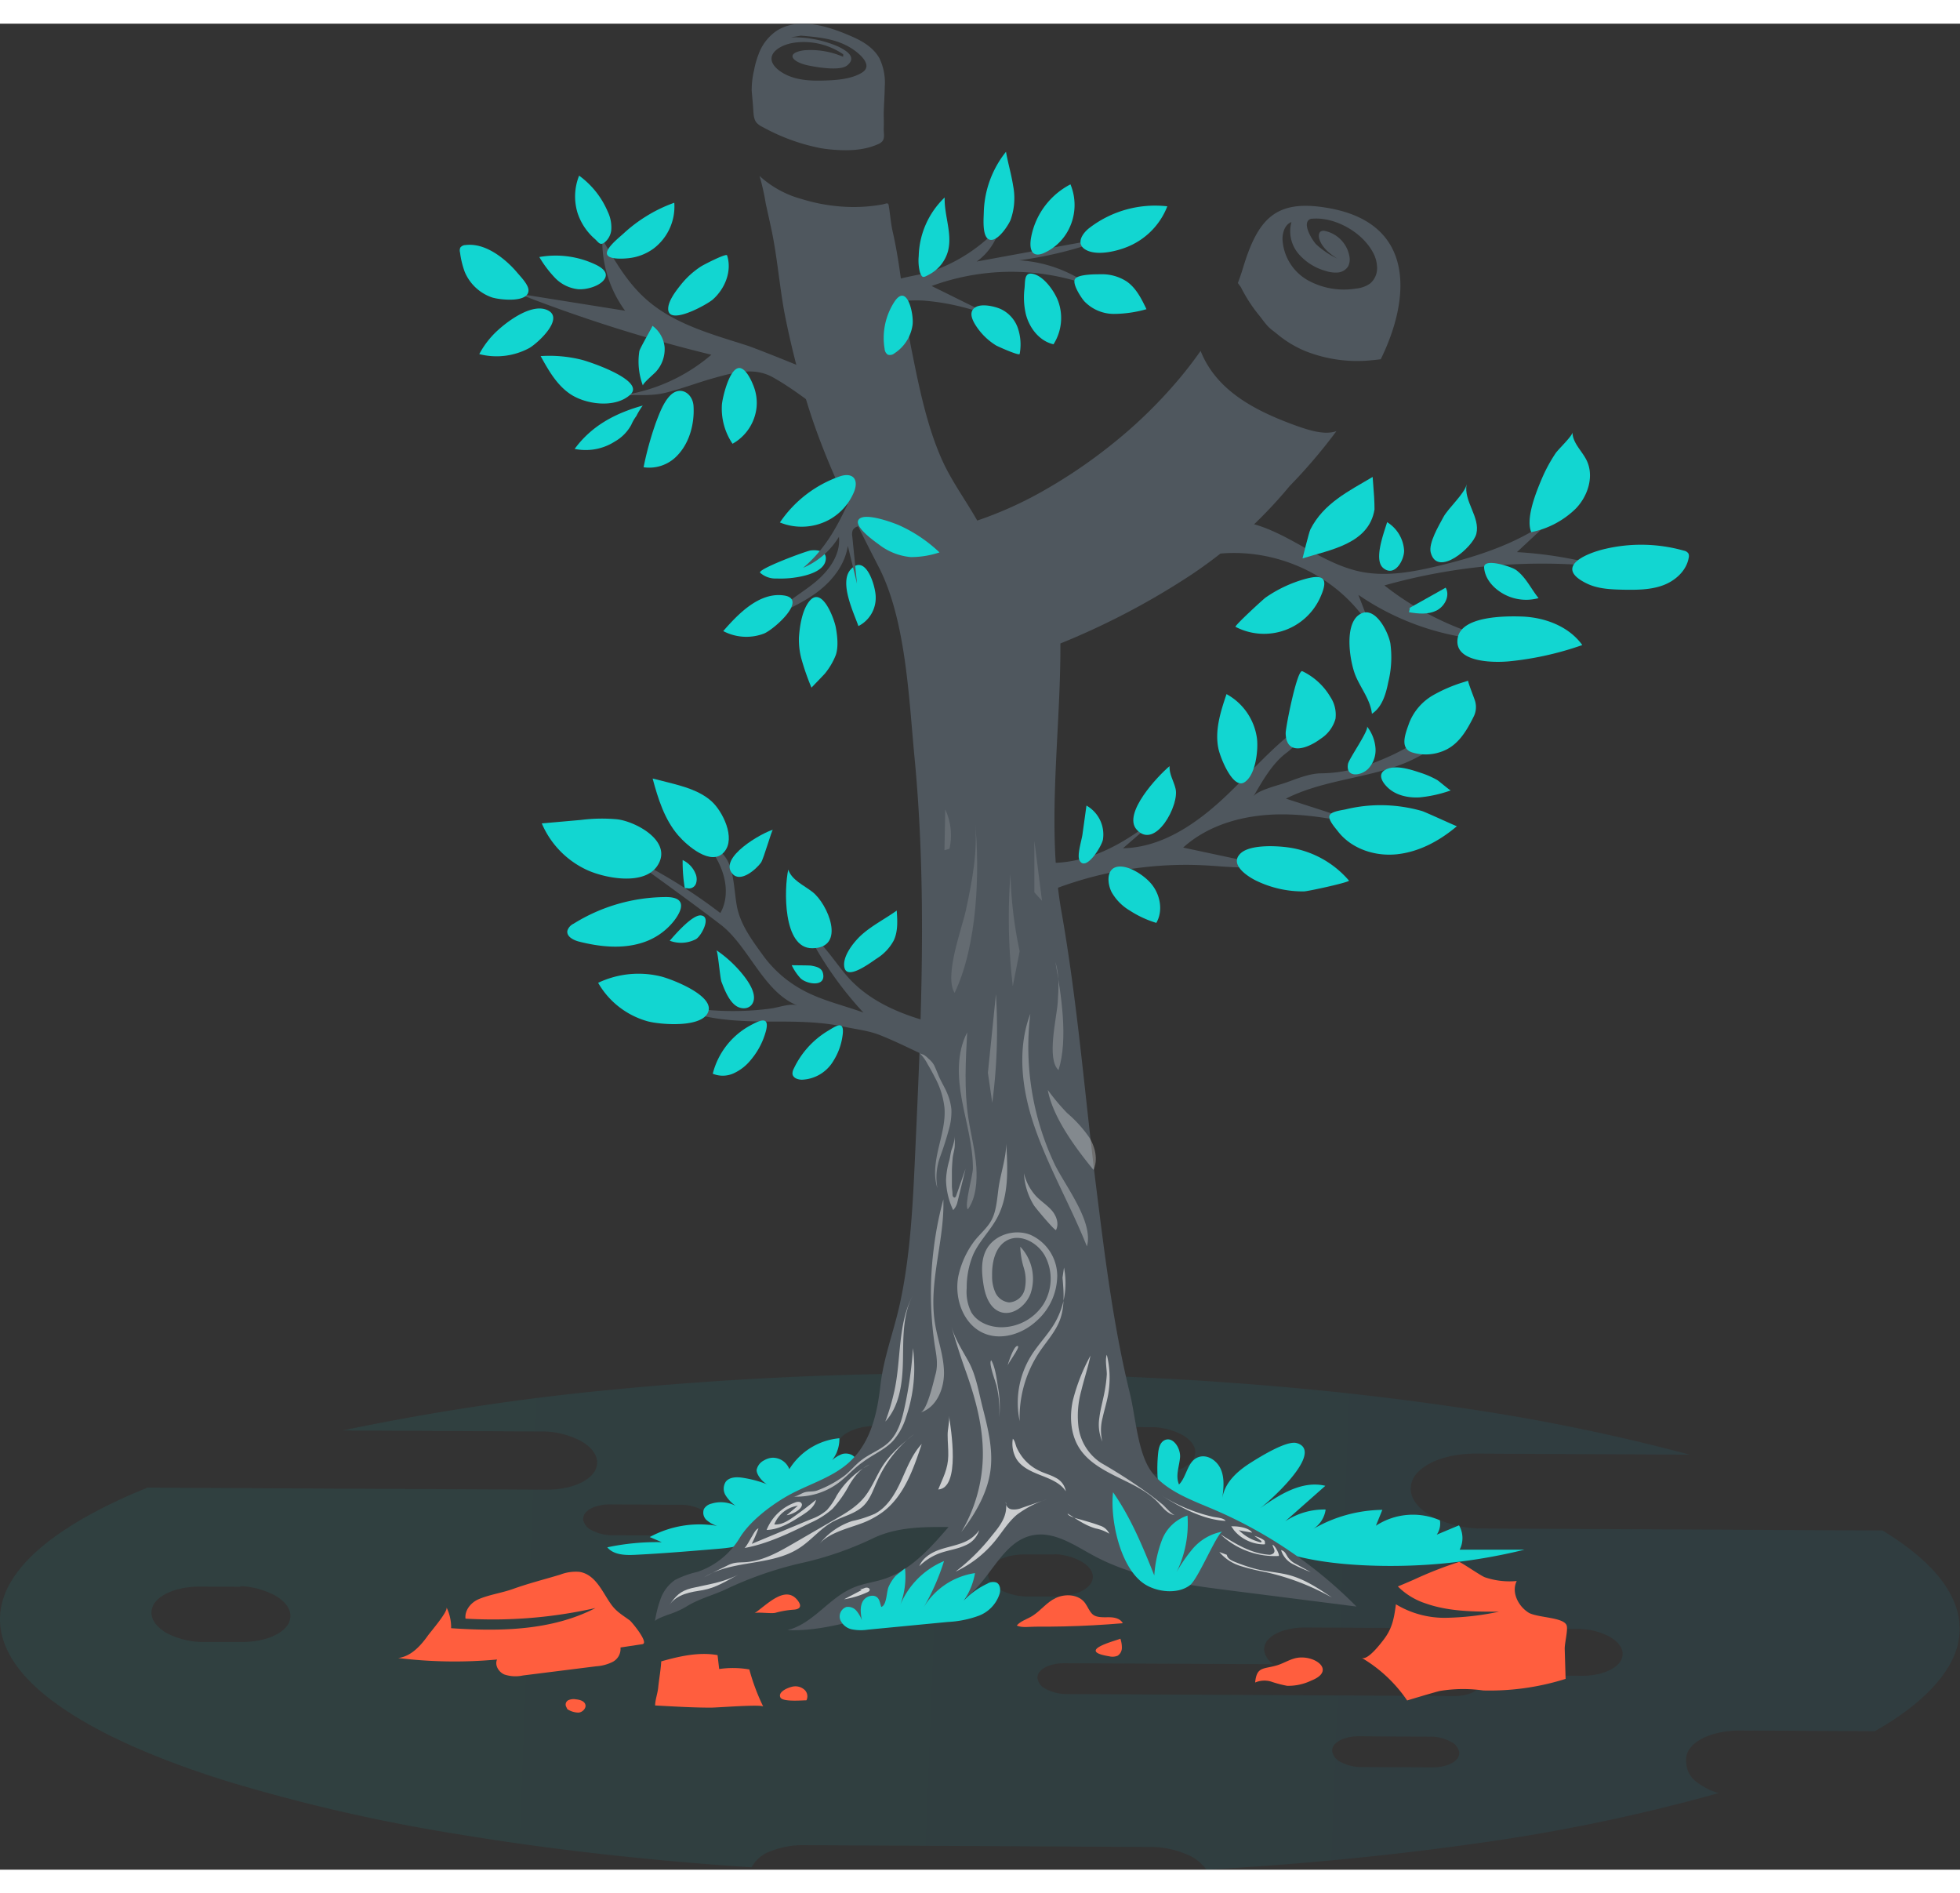 <svg xmlns="http://www.w3.org/2000/svg" xmlns:xlink="http://www.w3.org/1999/xlink" viewBox="0 0 461.54 434.6" width="450px"><rect x="0" y="0" width="461.54" height="434.6" fill="#333333" stroke="none"/><defs><style>.cls-1{isolation:isolate;opacity:0.08;fill:url(#Dégradé_sans_nom_3);}.cls-2{fill:#12d6d1;}.cls-3{fill:#4f575e;}.cls-4{fill:#ff5e3e;}.cls-10,.cls-11,.cls-12,.cls-13,.cls-14,.cls-5,.cls-6,.cls-7,.cls-8,.cls-9{fill:#fff;}.cls-5{opacity:0.71;}.cls-6{opacity:0.59;}.cls-7{opacity:0.7;}.cls-8{opacity:0.74;}.cls-9{opacity:0.4;}.cls-10{opacity:0.22;}.cls-11{opacity:0.3;}.cls-12{opacity:0.49;}.cls-13{opacity:0.64;}.cls-14{opacity:0.12;}</style><linearGradient id="Dégradé_sans_nom_3" x1="-789.28" y1="253.28" x2="-788.54" y2="253.28" gradientTransform="matrix(460.44, 24.13, 6.28, -119.87, 361893.91, 49775.93)" gradientUnits="userSpaceOnUse"><stop offset="0" stop-color="#12d6d1"/><stop offset="1" stop-color="#12a9d6"/></linearGradient></defs><g id="Calque_2" data-name="Calque 2"><g id="Calque_1-2" data-name="Calque 1"><path id="Soustraction_4" data-name="Soustraction 4" class="cls-1" d="M177,434.05c-24.27-1.6-47.34-4.2-68.56-7.71a413,413,0,0,1-55.27-12.66c-15.94-5-28.58-10.56-37.56-16.53C6.27,391,1.09,384.46.15,377.81-1.51,366,10.44,354.53,34.71,344.66l94,.48c4.62,0,8.73-1.32,10.71-3.52a4.2,4.2,0,0,0,1.18-3.28c-.19-1.73-1.55-3.39-3.84-4.67a19.8,19.8,0,0,0-8.42-2.23c-.37,0-.75,0-1.12,0l-46.56-.24a576.85,576.85,0,0,1,64.88-9.73c24.47-2.37,50.34-3.63,76.9-3.75,17-.07,34,.33,50.63,1.2,23.93,1.25,46.91,3.46,68.31,6.57a473.41,473.41,0,0,1,56.55,11.41l-50.39-.26c-6,0-11.24,1.71-13.8,4.54a5.4,5.4,0,0,0-1.52,4.23c.24,2.23,2,4.36,4.95,6A25.55,25.55,0,0,0,348,354.27c.49,0,1,0,1.44,0l93.87.48c10.95,6.68,17,13.75,18,21,.65,4.59-.77,9.17-4.22,13.62S448.54,398,441.47,402l-31.68-.16c-5,0-9.35,1.42-11.48,3.77a4.52,4.52,0,0,0-1.27,3.52l.11,1a5.87,5.87,0,0,0,2.3,3.77,15.26,15.26,0,0,0,5.25,2.67,427.73,427.73,0,0,1-54,11.41C330,431,307.6,433.29,284.09,434.6a10.54,10.54,0,0,0-4.76-3.65,22.27,22.27,0,0,0-7.64-1.7c-.4,0-.8,0-1.2,0l-81.09-.42a20.38,20.38,0,0,0-8.05,1.47,8,8,0,0,0-4.39,3.79ZM337.17,403.3a4,4,0,0,0-.6,0L320,403.19c-2.45,0-4.62.7-5.67,1.87a2.18,2.18,0,0,0-.62,1.73,3.52,3.52,0,0,0,2,2.47,10.49,10.49,0,0,0,4.45,1.18l.6,0,16.56.08c2.45,0,4.62-.7,5.67-1.86a2.19,2.19,0,0,0,.62-1.74,3.51,3.51,0,0,0-2-2.46,10.36,10.36,0,0,0-4.45-1.19Zm35.09-25.39c-.3,0-.6,0-.9,0l-64.11-.32c-3.72,0-7,1.06-8.61,2.82a3.4,3.4,0,0,0-.95,2.64,4.69,4.69,0,0,0,2.2,3.18L250.6,386c-2.45,0-4.62.7-5.66,1.86a2.21,2.21,0,0,0-.63,1.74,3.52,3.52,0,0,0,2,2.47,10.5,10.5,0,0,0,4.46,1.18l.59,0,91.15.47c2.44,0,4.62-.7,5.66-1.86a2.21,2.21,0,0,0,.63-1.74,2.44,2.44,0,0,0-.57-1.29l24.3.12c3.71,0,7-1.06,8.6-2.83a3.35,3.35,0,0,0,.95-2.63c-.15-1.39-1.25-2.72-3.09-3.75a15.66,15.66,0,0,0-6.76-1.8ZM56.61,368l-1.07,0-8.46-.05c-4.43,0-8.37,1.27-10.27,3.38a4,4,0,0,0-1.13,3.15c.18,1.65,1.49,3.24,3.68,4.47A18.84,18.84,0,0,0,47.44,381c.35,0,.71,0,1.07,0l8.46,0c4.43,0,8.37-1.27,10.26-3.38a4,4,0,0,0,1.14-3.14c-.18-1.66-1.49-3.25-3.69-4.48a18.91,18.91,0,0,0-8.07-2.15Zm191.84-7.62-.81,0-6.37,0c-3.34,0-6.31,1-7.74,2.54a3,3,0,0,0-.86,2.38c.14,1.25,1.12,2.44,2.78,3.37a14.19,14.19,0,0,0,6.09,1.61l.8,0,6.38,0c3.34,0,6.31-1,7.74-2.55a3,3,0,0,0,.86-2.37c-.14-1.25-1.13-2.44-2.78-3.37A14.24,14.24,0,0,0,248.45,360.33Zm-87.67-11.68a5.86,5.86,0,0,0-.59,0l-16.57-.09c-2.44,0-4.62.7-5.66,1.87a2.23,2.23,0,0,0-.63,1.73,3.54,3.54,0,0,0,2,2.47,10.46,10.46,0,0,0,4.45,1.18l.59,0,16.57.08c2.44,0,4.61-.7,5.66-1.86a2.23,2.23,0,0,0,.63-1.74,3.54,3.54,0,0,0-2-2.47,10.44,10.44,0,0,0-4.45-1.17ZM271.6,330.43l-.9,0-64.11-.33c-3.71,0-7,1.07-8.6,2.83a3.32,3.32,0,0,0-1,2.64c.15,1.39,1.25,2.72,3.09,3.75a15.65,15.65,0,0,0,6.76,1.79q.45,0,.9,0l64.11.33c3.72,0,7-1.07,8.6-2.83a3.36,3.36,0,0,0,1-2.64c-.16-1.39-1.25-2.72-3.09-3.75a16,16,0,0,0-6.76-1.8Z"/><path class="cls-2" d="M306.62,334.83c3.36,3.25-8,13.34-10,14.76,4.59-3.27,10-6.7,15.47-5.36l-9.43,8.34a16.53,16.53,0,0,1,9.5-2.76,6.43,6.43,0,0,1-2.95,4.59,33.13,33.13,0,0,1,16.3-4.51L324,353.62a15.94,15.94,0,0,1,15.07-1.27,4.6,4.6,0,0,1-.75,3.38l5.25-2.2a6,6,0,0,1,.15,5.74l15.25,0a131.62,131.62,0,0,1-38.19,3.65c-9.78-.5-19.77-2.19-28.18-7.22-6.15-3.68-12.23-9.31-19.32-8.24a35.93,35.93,0,0,1-.57-10.85c.12-1.17.4-2.51,1.44-3.08,2-1.08,3.93,1.82,3.72,4.07s-1.11,4.22-.24,6.32c1.74-1.71,1.95-5.14,4.17-6.27s4.75.53,5.68,2.68.64,4.62.33,6.95c.52-3.87,3.66-6.58,6.78-8.54,2-1.26,8.47-5.31,10.8-4.56A3,3,0,0,1,306.62,334.83Z"/><path class="cls-2" d="M179.93,338.23a3.26,3.26,0,0,0-1.75,2.21c-.13,1.11,1.48,3.05,2.58,3.48a27.17,27.17,0,0,0-5.83-1.58c-1.41-.22-3.09-.22-4,.89a3,3,0,0,0-.06,3.25,8.7,8.7,0,0,0,2.37,2.47,7.54,7.54,0,0,0-5.72-.52,2.79,2.79,0,0,0-1.74,1.23,2.36,2.36,0,0,0,.6,2.63,7,7,0,0,0,2.51,1.38A24.5,24.5,0,0,0,153,356.29l2.84,1.21A55.75,55.75,0,0,0,143,358.71c1.53,1.82,4.25,1.88,6.62,1.76,6.49-.32,13-.87,19.45-1.41,2-.17,5.17-.44,6.75-1.65a14.05,14.05,0,0,0,2.39-2.65c4.61-6.92,13-9.55,20.24-12.67a7.7,7.7,0,0,0,2.36-1.36,2.63,2.63,0,0,0,.86-2.46c-.34-1.34-2.05-1.91-3.37-1.52A7.76,7.76,0,0,0,195,339.2a8.05,8.05,0,0,0,2.66-6.17,15.5,15.5,0,0,0-11.79,7.28,4.16,4.16,0,0,0-4.06-2.69A4.33,4.33,0,0,0,179.93,338.23Z"/><path class="cls-3" d="M181.59,48.13q-.63-2.88-1.27-5.77a54.76,54.76,0,0,0-1.46-6.51,23.82,23.82,0,0,0,9.87,5.42,42.12,42.12,0,0,0,12.21,1.9,38.72,38.72,0,0,0,6.8-.6c.34-.07.64-.17,1-.25a.43.43,0,0,1,.42.12.67.67,0,0,1,.1.28c.36,2.09.48,4.17.95,6.24,2.07,9,2.57,18.42,4.4,27.59,1.75,8.73,3.66,18.38,7.39,26.52,2.16,4.72,5.52,9.32,8.12,13.91a89.8,89.8,0,0,0,16.19-7.36A121.69,121.69,0,0,0,262.6,98.41a110.93,110.93,0,0,0,14.79-14.47c1.9-2.23,3.67-4.54,5.33-6.9,3.69,9.33,12.74,14,21.79,17.35,4.68,1.73,7.7,2.39,10.19,1.54a125.51,125.51,0,0,1-11,12.91,107.49,107.49,0,0,1-25,22.08,176.27,176.27,0,0,1-29,15c.11,20.74-3.36,42.74.25,63.12,3.83,21.67,5.55,43.92,8.29,65.75,2,16,4,32.12,7.86,47.83,1.3,5.33,1.78,13.51,4.85,18,3.3,4.79,9.92,7.06,15,9.24a106,106,0,0,1,33.47,22.79l-29.35-3.73c-11.2-1.42-22.69-2.93-32.62-8.29-4.51-2.44-9.23-5.76-14.26-4.76-7.19,1.42-9.86,10.38-15.77,14.7-5.55,4.06-11.57,2.83-17.79,3.75-8.35,1.24-15.51,4.23-24.24,3.88,6.06-1.44,9.83-7.65,15.57-10,2.33-1,4.89-1.27,7.28-2.06,6.23-2.06,10.83-7.24,15.12-12.21-6.06-.05-12.14,0-17.64,2.59a77.85,77.85,0,0,1-17,5.89,86,86,0,0,0-17.94,6.25c-2.89,1.33-6.2,2.19-8.9,3.85a19.49,19.49,0,0,1-3.5,1.69c-.59.23-4.05,1.33-4.16,1.95a27.8,27.8,0,0,1,1.38-5.42,9.13,9.13,0,0,1,3.38-4.35,21.72,21.72,0,0,1,5.19-1.87,18.58,18.58,0,0,0,10.05-8.08c2.28-3.72,6.79-7.2,10.52-9.43,5-3,10.93-4.42,15.23-8.32,5.06-4.61,6.6-11.46,7.34-18,.77-6.85,3.26-13,4.7-19.79,2.41-11.38,2.95-23.05,3.48-34.67,1.44-31.16,2.85-62.48-.15-93.59-1.32-13.77-2-32.15-8.36-44.6-6.55-12.75-12.76-25.1-17-39a208,208,0,0,1-5.29-21.14C183.48,61.19,183,54.68,181.59,48.13Z"/><path class="cls-3" d="M291.5,61.05c0,.07.67.9.75,1.08a35.87,35.87,0,0,0,4.47,6.81c.6.78,1.2,1.62,1.88,2.34s1.33,1.11,2,1.67a25.83,25.83,0,0,0,6.77,4.13A33.1,33.1,0,0,0,323,79.24c.68-.06,1.35-.13,2-.22l.13,0c7.12-14.49,8-31.65-11.57-35.47-12.9-2.5-17.25,2-20.87,14C292.32,58.76,291.92,59.91,291.5,61.05ZM302,50.71c0-1.6.6-3.45,2.11-4a8.18,8.18,0,0,0,1.59,7.38,13,13,0,0,0,6.54,4.14,7.13,7.13,0,0,0,2.85.35,3.16,3.16,0,0,0,2.38-1.47,3.67,3.67,0,0,0,.28-2.38,7.44,7.44,0,0,0-5.66-5.91,1.48,1.48,0,0,0-1,.05c-.59.31-.61,1.16-.42,1.8.61,2,2.41,3.5,4.23,4.62a19.46,19.46,0,0,1-5-3.37c-.94-1-3.62-5.3-1.14-6l.24,0c5.33-.46,11.66,3.13,14.21,7.77a7.77,7.77,0,0,1,1.07,3.89,4.74,4.74,0,0,1-1.64,3.59,6.76,6.76,0,0,1-3.31,1.19,17.53,17.53,0,0,1-11.45-2A11.78,11.78,0,0,1,302,50.71Z"/><path class="cls-3" d="M178.17,23.33a4.4,4.4,0,0,0,1.42,1,46.65,46.65,0,0,0,13.78,5c.78.13,1.57.23,2.36.3,3.7.33,7.62.29,11.05-1.27a2.55,2.55,0,0,0,1-.68c.64-.81.28-2.06.32-3,.06-1.24,0-2.5,0-3.74.06-2,.21-4,.24-6.05a13.24,13.24,0,0,0-1.25-6.74c-1.37-2.46-3.89-4-6.39-5.08C195.53.78,188.35-1.7,183,1.6a11.3,11.3,0,0,0-4.35,5.54,21.13,21.13,0,0,0-1.1,3.9,19.84,19.84,0,0,0-.54,4.77c.12,1.39.26,2.77.35,4.16C177.46,21.1,177.4,22.4,178.17,23.33Zm9-18.87A16.42,16.42,0,0,1,198.54,7.2c.05-.09,0,.67,0,.6a19.23,19.23,0,0,0-9.24-1.53c-4.42.65-2.81,2.7.77,3.51,1.88.42,7.66,1.45,9.38.08,2.45-1.93-.13-3.54-2.07-4.47a26.22,26.22,0,0,0-11.18-2.17l2.43-.4c4.32.38,8.46.74,12.11,3.14,1.5,1,5,3.8,2.29,5.53s-6.9,1.88-10.17,1.92S186.08,13,183.44,11C179.26,7.74,183.33,4.93,187.21,4.46Z"/><path class="cls-3" d="M320.31,129c6.1,1.26,12.42.09,18.48-1.37,10.78-2.59,21.71-6.31,29.82-13.86l-11.4,10.64a95.34,95.34,0,0,1,20.73,3.51A137,137,0,0,0,326,132.25a69.66,69.66,0,0,0,26.92,13,61.67,61.67,0,0,1-33.05-10.77l3.21,8.3c-7.4-12.65-22.54-19.69-37-17.89-3.37.42-8.68,2-10.08-2.54-.63-2.07.06-3.08,1.77-4.24,4.16-2.82,12-1.63,16.54-.53C303.65,119.87,310.9,127,320.31,129Z"/><path class="cls-3" d="M152,64.75c-4.31-3.85-7.28-9-10.17-14a27.87,27.87,0,0,0,5.36,16.83l-25.09-4a353.54,353.54,0,0,0,45.41,14.36,41.36,41.36,0,0,1-21.85,9.67c3.67-.45,7.16.22,10.94-.69s7.67-2.42,11.54-3.5c4.71-1.32,9.48-2.59,13.79-.2,5.56,3.09,10.73,7.48,16,11.12A17.23,17.23,0,0,1,201.45,87c.8-1-23-10.41-25.53-11.23C167.61,73.11,158.62,70.71,152,64.75Z"/><path class="cls-3" d="M235.55,47.6A14.32,14.32,0,0,1,230,56l31.28-5.74A92.72,92.72,0,0,1,240,55.71a31.65,31.65,0,0,1,16.59,5.92,54.45,54.45,0,0,0-37.21.13l18.56,9.17a55.47,55.47,0,0,0-20.17-5.71c-3.41-.27-6.81.33-10.17.15-2.2-.11-3.15.83-2.14-1.37,1.86-4.06,10.29-4.44,13.74-5.63A38.83,38.83,0,0,0,235.55,47.6Z"/><path class="cls-3" d="M241.15,196.63c6.49,2,13.64.63,19.77-2.28s11.44-7.29,16.67-11.62l-13.15,11.4c9.34-.18,17.61-6,24.38-12.43s12.84-13.82,20.89-18.54c-1.15.67-2.42,3.9-3.3,5.05a19.63,19.63,0,0,1-3.74,3.66c-3.23,2.52-5.47,6.58-7.54,10.1.86-1.46,5.92-2.68,7.58-3.26,2.63-.92,5.57-2.19,8.38-2.22,5.82-.07,10.93-1.65,16.28-4.09a49,49,0,0,0,18.47-14.65c-1,8.71-9.49,14.65-17.83,17.36s-17.37,3.38-25.2,7.34l22.24,7.19c-7.89-1.8-15.88-3.61-24-3.48s-16.43,2.38-22.44,7.81l19.3,4.12c-4.49,1-9.15.35-13.73.09a86.75,86.75,0,0,0-40.73,7.58"/><path class="cls-3" d="M196.38,224.29a84.49,84.49,0,0,0,6.93,8.52c-5.51-2-11-3.08-16.05-6.33a27.71,27.71,0,0,1-7.45-6.95c-2.55-3.53-5.41-7.26-6.27-11.67-.61-3.16-.66-7.72-2.11-10.6-1.33-2.66-4.8-5-7-6.93,2.13,2.78,4.3,5.61,5.53,8.89s1.42,7.13-.34,10.16a123.94,123.94,0,0,0-22.05-13.52c7.4,5.36,14.85,10.7,22.09,16.22,6.68,5.1,10.14,16,18.19,19.09-1.66-.64-4.56.46-6.31.69a67.27,67.27,0,0,1-23.51-1c6.78,3.6,14.75,4,22.43,4.07,6.16,0,12.41-.08,18.46,1.25,2.75.59,5.55.87,8.16,1.89,3.12,1.22,6.12,2.7,9.15,4.12,2.58,1.21,6.31,3.23,9.24,3.09,1.83-.09,3.8-1.47,5.13-2.63a35.36,35.36,0,0,0,3.33-4.39c-12.28-2.39-26.85-4.56-35.12-14.8-2.88-3.56-5.45-7.47-9.08-10.27A83.3,83.3,0,0,0,196.38,224.29Z"/><path class="cls-2" d="M154.48,93.84a76.82,76.82,0,0,0-2.93,10.59,9.08,9.08,0,0,0,8.07-2.9c2.81-3,3.95-7.5,3.69-11.52-.19-3-3.16-4.92-5.57-2.4C156.21,89.22,155.26,91.8,154.48,93.84Z"/><path class="cls-2" d="M127.31,78.26C129.1,81.51,131,84.86,134,87c3.62,2.64,10.9,3.69,14.49.27,3.41-3.26-9.4-7.61-11.58-8.16A31.47,31.47,0,0,0,127.31,78.26Z"/><path class="cls-2" d="M170,89.6a14.76,14.76,0,0,0,2.5,9.3,11.16,11.16,0,0,0,5.66-8.63,10.84,10.84,0,0,0-.67-4.85c-.48-1.27-1.54-3.63-2.86-4.23C172,80,170.17,87.87,170,89.6Z"/><path class="cls-2" d="M158.78,42.16A12.39,12.39,0,0,1,153.83,53a12.18,12.18,0,0,1-5.71,2.2c-1.12.13-5.25.47-5.21-1.19.05-1.47,3-3.75,4-4.68a34.54,34.54,0,0,1,5.17-3.93A33.86,33.86,0,0,1,158.78,42.16Z"/><path class="cls-2" d="M136,44.55a13.21,13.21,0,0,1,.37-8.77,20.24,20.24,0,0,1,6.73,8.45,8.61,8.61,0,0,1,.84,4.39,4.37,4.37,0,0,1-1.53,2.85c-1.13.87-1.46,0-2.33-.78A13.8,13.8,0,0,1,136,44.55Z"/><path class="cls-2" d="M127,54.94a26.46,26.46,0,0,0,3.72,4.93,8.84,8.84,0,0,0,5.45,2.65c1.84.12,4.61-.6,5.88-2,1.61-1.79-.31-3.1-1.86-3.83A21.94,21.94,0,0,0,127,54.94Z"/><path class="cls-2" d="M118,55c-2.41-1.84-5.38-3.26-8.39-2.88a1.58,1.58,0,0,0-1.21.59,1.7,1.7,0,0,0-.07,1.16,20.84,20.84,0,0,0,1.1,4.55,10.77,10.77,0,0,0,6.34,6c1.66.58,8.72,1.42,8.68-1.66,0-1.32-1.85-3.19-2.65-4.14A23.86,23.86,0,0,0,118,55Z"/><path class="cls-2" d="M112.86,77.79a16.23,16.23,0,0,0,11.77-1.42c2.05-1.18,8.59-7.2,4.11-9-3.52-1.45-8.86,2.43-11.31,4.63A20.67,20.67,0,0,0,112.86,77.79Z"/><path class="cls-2" d="M150.55,77.12a16,16,0,0,0,.85,8.1c-.16-.47,2.77-2.9,3.1-3.32a7.91,7.91,0,0,0,2-5.77,7.12,7.12,0,0,0-2.86-5C153.72,71.25,150.7,76.34,150.55,77.12Z"/><path class="cls-2" d="M171.21,54.54c1.2,3.66-.46,7.84-3.36,10.4-1.37,1.21-10.95,6.55-10.49,1.89.18-1.83,1.87-4,3-5.41A19.9,19.9,0,0,1,165,57.2C165.42,56.89,171,54,171.21,54.54Z"/><path class="cls-2" d="M135.32,100.11a12.71,12.71,0,0,0,9.48-1.75,10,10,0,0,0,3.86-3.93,10.11,10.11,0,0,1,1.19-2.06,16.63,16.63,0,0,1,1.5-2.46C144.92,91.7,139.33,94.64,135.32,100.11Z"/><path class="cls-2" d="M236.89,30.16c.47,2.69,1.27,5.32,1.68,8a15.14,15.14,0,0,1-.61,8.07c-.53,1.26-3,5.1-4.87,4.64s-1.46-4.94-1.43-6.34A23.8,23.8,0,0,1,236.89,30.16Z"/><path class="cls-2" d="M274.88,43A16.89,16.89,0,0,1,266,52.32c-2.58,1.15-7.22,2.36-10,1.08-2.91-1.35-1.22-4,.61-5.37A25.4,25.4,0,0,1,274.88,43Z"/><path class="cls-2" d="M241.54,68.29c.81,3.32,3.21,6.44,6.54,7.19a11.56,11.56,0,0,0,1.11-10.12c-.85-2.31-3.43-6.06-6.12-6.49-1.91-.3-1.64,1.75-1.82,3.47A17.51,17.51,0,0,0,241.54,68.29Z"/><path class="cls-2" d="M240.11,77.76a12,12,0,0,0-.45-6.16,7.74,7.74,0,0,0-4.13-4.47c-1.52-.63-4.77-1.4-6.17-.12s-.05,3.43.9,4.76a15,15,0,0,0,4.32,4C235,76,240,78.26,240.11,77.76Z"/><path class="cls-2" d="M208.31,76.57a1.75,1.75,0,0,0,.76,1.36,1.66,1.66,0,0,0,1.55-.32A9.56,9.56,0,0,0,214.88,71c.38-2.55-1.26-10.07-4.26-5.53A15.63,15.63,0,0,0,208.31,76.57Z"/><path class="cls-2" d="M222.45,40.92c-.13,4.26,1.87,8.56.77,12.68A8.92,8.92,0,0,1,218.91,59c-1.5.81-1.75,1-2.29-.5a11.15,11.15,0,0,1-.28-3.78A19.75,19.75,0,0,1,222.45,40.92Z"/><path class="cls-2" d="M252.07,37.83A12.66,12.66,0,0,1,251.35,49a12,12,0,0,1-5.73,5.08c-3.06,1.17-3.25-1.64-2.77-4A17.71,17.71,0,0,1,252.07,37.83Z"/><path class="cls-2" d="M259.06,59a10.68,10.68,0,0,1,6.29,1.72c2.2,1.54,3.46,4.07,4.62,6.5a28.55,28.55,0,0,1-7.66,1.11,9.64,9.64,0,0,1-7-3c-.73-.85-2.79-3.94-2.21-5.14S257.85,59,259.06,59Z"/><path class="cls-2" d="M179,129.27a5.4,5.4,0,0,0,3.87,1.35,23.41,23.41,0,0,0,6.35-.61c1.78-.43,4.58-1.37,5.14-3.4.65-2.36-1.65-2.8-3.43-2.6C189.84,124.14,178.28,128.44,179,129.27Z"/><path class="cls-2" d="M202.14,141.82a7.43,7.43,0,0,0,4.07-6.82c0-2.58-2.36-10.36-5.88-6.52C197.55,131.5,201,138.58,202.14,141.82Z"/><path class="cls-3" d="M189.12,128.11a18.16,18.16,0,0,0,8.43-7.3c.46,4.21-2.42,8.08-5.7,10.76s-7.14,4.72-9.91,7.92c3.86-1.72,7.76-3.47,11.07-6.1s6-6.26,6.64-10.44l2.16,8.91-1.11-11.13a2.74,2.74,0,0,1,.13-1.53,1.93,1.93,0,0,1,2.09-.84,5.59,5.59,0,0,1,2.12,1.13,4.89,4.89,0,0,1-3.8-4.19c-.6-4.15,2.64-6.32,4.84-9.16a16.34,16.34,0,0,0-6.59,7.2C196.84,119,194,124,189.12,128.11Z"/><path class="cls-2" d="M211.72,118.09a34,34,0,0,1,9.51,6.39,21.4,21.4,0,0,1-6.75,1.1,14.29,14.29,0,0,1-7.43-2.9c-1-.75-6.23-4.35-4.79-6S210.13,117.41,211.72,118.09Z"/><path class="cls-2" d="M170.31,143a11.66,11.66,0,0,0,9.53.61c2.3-.87,10.58-8.17,4.74-9S173.73,139.08,170.31,143Z"/><path class="cls-2" d="M188.8,149.83a57.11,57.11,0,0,0,2.29,6.5c0-.05,2.95-3.05,3.22-3.4a16.44,16.44,0,0,0,2.5-4.28c.66-1.93.37-4.55,0-6.53s-3.17-9.71-6.14-6.25c-1.79,2.09-2.36,6-2.54,8.64A17.3,17.3,0,0,0,188.8,149.83Z"/><path class="cls-2" d="M183.65,117.43a13.59,13.59,0,0,0,12-.87,13.28,13.28,0,0,0,5.46-6.34c1.18-3-.33-4.66-3.36-3.64A28.27,28.27,0,0,0,183.65,117.43Z"/><path class="cls-2" d="M323.37,108.58c.16,1.93.3,3.84.3,5.77-1.3,8.15-10.53,9.53-16.95,11.54,0,0,1.52-6.16,1.84-6.81,3.13-6.18,9-9,14.67-12.37C323.28,107.33,323.33,108,323.37,108.58Z"/><path class="cls-2" d="M370.29,96.2c0,2.48,2.21,4.34,3.31,6.57,1.84,3.72.35,8.43-2.55,11.41a20.87,20.87,0,0,1-10.47,5.53c-1.37-3.24,1.14-9.39,2.46-12.52a36.63,36.63,0,0,1,3.28-6.07C366.92,100.22,370.29,97.06,370.29,96.2Z"/><path class="cls-2" d="M396.5,124.06a1.67,1.67,0,0,1,1.08.66,1.52,1.52,0,0,1,.08,1c-.52,3.09-3.2,5.48-6.15,6.54s-6.17,1.05-9.3,1c-2.9-.07-5.9-.18-8.51-1.44-7.91-3.81-.42-7.1,4.38-8.19A37.08,37.08,0,0,1,396.5,124.06Z"/><path class="cls-2" d="M358.21,139.57c5.48.16,11.19,2.27,14.39,6.72a73.64,73.64,0,0,1-17.21,3.83c-3.57.35-13.28.35-12.11-5.6C344.27,139.46,354.43,139.45,358.21,139.57Z"/><path class="cls-2" d="M319.29,153.71c1.28,2.93,3.43,5.58,3.77,8.76,2.42-1.58,3.3-4.67,3.86-7.51a24.2,24.2,0,0,0,.48-9.08c-.54-2.88-3.85-9.39-7.51-6.62C316.46,141.86,317.9,150.52,319.29,153.71Z"/><path class="cls-2" d="M345.36,108.42c-.76,4,3.25,7.76,2.29,11.68-.76,3.11-9.12,10.36-10.73,4.46-.62-2.24,1.94-6.45,2.95-8.36C341,114.06,345,110.56,345.36,108.42Z"/><path class="cls-2" d="M290.94,142A14.51,14.51,0,0,0,311,134.83c1.9-4.34.58-5.28-3.72-4.08a30.73,30.73,0,0,0-9.23,4.34C297.4,135.55,290.6,141.82,290.94,142Z"/><path class="cls-2" d="M326.64,117.36a8.44,8.44,0,0,1,4,6.71c0,2.29-2.24,6.28-4.9,4.1C323.38,126.24,325.94,119.75,326.64,117.36Z"/><path class="cls-2" d="M355.91,128.07c-2.17-.85-6.58-2-6.43,0,.21,2.76,2.35,5,4.72,6.27a11,11,0,0,0,8.1.9c-1.81-2.23-2.93-4.85-5.28-6.61A6.15,6.15,0,0,0,355.91,128.07Z"/><path class="cls-2" d="M331.66,137.7l8.77-4.92c1.09,1.9-.24,4.45-2.21,5.41s-4.28.74-6.43.37l.22-1"/><path class="cls-2" d="M275.41,174.8c-.13,1.84,1,3.52,1.41,5.31.95,3.82-4.76,14.48-9.14,9.65C264.23,186,272.74,177,275.41,174.8Z"/><path class="cls-2" d="M306.68,152.45a15.34,15.34,0,0,1,6.56,6,7.57,7.57,0,0,1,1.24,5.21,8.21,8.21,0,0,1-3.46,4.67c-3.08,2.32-8.17,4.18-8.27-1.28C302.73,165.7,305.45,151.87,306.68,152.45Z"/><path class="cls-2" d="M343.07,188.94c-4,3.38-8.76,6-14,6.59s-10.8-1.24-14-5.36c-.58-.76-2.37-2.72-2-3.73s2.95-1.26,3.82-1.47A34.74,34.74,0,0,1,326,184a35.71,35.71,0,0,1,8.84,1.36C335.69,185.61,343,189,343.07,188.94Z"/><path class="cls-2" d="M303.8,194a23,23,0,0,1,13.85,7.74c.31.36-9.67,2.55-10.64,2.55a25.24,25.24,0,0,1-11.07-2.46c-1.92-.91-6.38-3.69-4-6.3C294.1,193.1,301,193.55,303.8,194Z"/><path class="cls-2" d="M344.73,155l1-.32c-.19.06,1.37,4,1.49,4.41a5,5,0,0,1-.22,4.09c-1.5,3-3.3,6.17-6.44,7.73a10.91,10.91,0,0,1-8.05.65c-3-1-1.55-4.46-.65-7a13,13,0,0,1,5.71-6.52A35.42,35.42,0,0,1,344.73,155Z"/><path class="cls-2" d="M321.89,165.44a9.47,9.47,0,0,1,2,5,6.39,6.39,0,0,1-1.73,5c-1.74,1.73-5.34,2.09-4.73-1.18C317.69,173,322.48,166.23,321.89,165.44Z"/><path class="cls-2" d="M341.63,180.51a30.59,30.59,0,0,1-7.33,1.64c-2.69.16-5.67-.46-7.64-2.43-1.63-1.63-2.26-3.52.23-4.36,2.29-.77,5.46.28,7.62,1a20.84,20.84,0,0,1,3.91,1.7C338.84,178.3,341.46,180.56,341.63,180.51Z"/><path class="cls-2" d="M286.93,170.76c-.94-4.31.48-8.74,1.89-12.92A14,14,0,0,1,296,168.36c.31,2.7-.32,8.63-3,10.26S287.39,172.88,286.93,170.76Z"/><path class="cls-2" d="M255.84,184.08a7.82,7.82,0,0,1,3.88,8c-.29,1.61-4.05,7.68-5.51,4.92-.65-1.21.49-4.72.68-6.07Z"/><path class="cls-2" d="M261.74,204.42a11.81,11.81,0,0,0,4.32,4.39,24.35,24.35,0,0,0,6.23,2.89c1.68-2.91.9-6.82-1.31-9.34-1.58-1.82-4.9-4.07-7.45-3.92C260.48,198.63,260.67,202.27,261.74,204.42Z"/><path class="cls-2" d="M159.68,191.07c-3.21-3.74-4.72-8.6-6-13.36l3.57.9c3.66.93,7.47,1.93,10.29,4.45,2.6,2.32,5.79,8.68,3,11.93C167.52,198.56,161.7,193.43,159.68,191.07Z"/><path class="cls-2" d="M138.5,199.37a21.24,21.24,0,0,1-10.92-11.09l9.24-.82a39.19,39.19,0,0,1,8.59-.14c4.36.56,13,5.15,9.48,10.79C151.85,203,142.7,201.21,138.5,199.37Z"/><path class="cls-2" d="M155.69,224.32a22.16,22.16,0,0,0-14.84,1.49,19.43,19.43,0,0,0,11.7,9.07c2.85.77,13.3,1.69,14.31-2.53C167.75,228.64,158.32,225,155.69,224.32Z"/><path class="cls-2" d="M185.62,199.16c.85,2.48,3.6,3.63,5.68,5.24,3.63,2.8,8.06,13.18,0,13.27C184.29,217.76,184.63,203.6,185.62,199.16Z"/><path class="cls-2" d="M186.89,246.08a2.38,2.38,0,0,0-.28,1.15c.11,1,1.26,1.37,2.21,1.39a9,9,0,0,0,7.42-4.42,14.83,14.83,0,0,0,2.23-6.54c.23-3-1.57-1.71-3.5-.55A20.63,20.63,0,0,0,186.89,246.08Z"/><path class="cls-2" d="M168.69,218.13a28.62,28.62,0,0,1,5.81,5.23c1.31,1.55,3.66,4.64,2.9,6.87-.55,1.6-2.29,1.94-3.73,1.21-1.92-1-3.06-4-3.77-5.85C169.54,224.61,169.06,218.38,168.69,218.13Z"/><path class="cls-2" d="M167.84,247.21a6.19,6.19,0,0,0,5-.13,11.1,11.1,0,0,0,4-3.17A17.48,17.48,0,0,0,180.4,237c.87-3.63-1.76-2.23-4-1A17.89,17.89,0,0,0,167.84,247.21Z"/><path class="cls-2" d="M182,189.78c-.28.08-2.18,6.85-2.8,7.73-1.09,1.52-4.77,4.8-6.69,2.66C169,196.36,179.5,190.45,182,189.78Z"/><path class="cls-2" d="M135.09,211.88a2.78,2.78,0,0,0-1.48,1.65c-.26,1.37,1.4,2.24,2.76,2.58,4.82,1.22,10,1.77,14.74.3a15.36,15.36,0,0,0,7.67-5.27c2.27-3,2.5-5.48-1.81-5.52A41.38,41.38,0,0,0,135.09,211.88Z"/><path class="cls-2" d="M157.71,215.9a7.58,7.58,0,0,0,6.19-.38c1.33-.82,3.71-5.4,1.1-5.58C163,209.79,158.92,214.5,157.71,215.9Z"/><path class="cls-2" d="M202.76,214.63c2.52-2.3,5.63-3.84,8.4-5.83.17,2.39.32,4.9-.71,7.06a11.38,11.38,0,0,1-4.06,4.27c-1.66,1.13-6.82,5-7.53,2.15C198.22,219.69,201.05,216.2,202.76,214.63Z"/><path class="cls-2" d="M186.43,221.66a12.27,12.27,0,0,0,2.08,3.08c1.46,1.43,6.05,2.16,5.29-1.16-.31-1.35-1.59-1.58-2.75-1.81C190.6,221.68,186.45,221.69,186.43,221.66Z"/><path class="cls-2" d="M161.25,203.51a37.41,37.41,0,0,1-.5-6.6,6,6,0,0,1,3,3.13,3.26,3.26,0,0,1,.13,2.43,1.73,1.73,0,0,1-2,1.07"/><path class="cls-2" d="M213.11,363.65a18.92,18.92,0,0,1-1.38,9.29,19.19,19.19,0,0,1,10.57-11A53.15,53.15,0,0,1,217.41,373a17,17,0,0,1,12.18-8.22,15.86,15.86,0,0,1-2.65,6.47,18.67,18.67,0,0,1,5.59-4,2.51,2.51,0,0,1,2.12-.25c.87.44,1,1.65.75,2.6a8.19,8.19,0,0,1-4.93,5.22,24.48,24.48,0,0,1-7.27,1.46l-18.81,1.81a11.11,11.11,0,0,1-3.73-.06,3.81,3.81,0,0,1-2.8-2.27,2.35,2.35,0,0,1,1.44-3,2.56,2.56,0,0,1,2.34.85,7.67,7.67,0,0,1,1.31,2.25c-.27-1.49-.51-3.12.22-4.44a2.66,2.66,0,0,1,2.63-1.29c1.34.32,1.33,1.52,1.73,2.61,1.32-.45,1.19-3.53,1.72-4.73a9.71,9.71,0,0,1,1.58-2.5C211,365.29,213.12,363.69,213.11,363.65Z"/><path class="cls-2" d="M262.1,345.74c4.2,6,7,12.81,9.71,19.58a29,29,0,0,1,1.82-8.37,9.71,9.71,0,0,1,6-5.72,26.05,26.05,0,0,1-3.41,14.9,35.93,35.93,0,0,1,4.57-7,12.06,12.06,0,0,1,7.11-4.13c-1.27.17-5.69,11.07-7.68,12.61-2.81,2.18-7.64,1.69-10.62-.2C263.69,363.63,261.38,352,262.1,345.74Z"/><path class="cls-4" d="M332.89,366.34a91.68,91.68,0,0,1,10.68-4.19c.3-.09,5.19,3.31,6.09,3.61a18,18,0,0,0,7.5.88c-1.33,2.64.37,6,2.91,7.52,2.35,1.18,8.28,1,8.86,3,.31,1.09-.52,4.2-.47,5.52l.21,7a59.55,59.55,0,0,1-19.39,2.73,33.87,33.87,0,0,0-10.2.11c-.53.09-7.74,2.22-7.72,2.25a33.53,33.53,0,0,0-10.76-10.07c1.37.8,4.46-3.27,5.11-4.11,2.11-2.69,2.55-5.05,3-8.47a22.08,22.08,0,0,0,11.9,3.18A65.5,65.5,0,0,0,353,373.86c-5.82,0-11.78,0-17.28-1.94a16.46,16.46,0,0,1-6.55-4C330.39,367.42,331.64,366.88,332.89,366.34Z"/><path class="cls-4" d="M299.29,390.31a26.88,26.88,0,0,0,3.79,1,12.43,12.43,0,0,0,5.7-1.23c6-2.36.73-6.19-3.55-5.31-1.53.32-2.92,1.22-4.42,1.69-3.28,1-4.87.21-5.25,4.08A5.5,5.5,0,0,1,299.29,390.31Z"/><path class="cls-4" d="M136.48,364.49a10.12,10.12,0,0,0-4.54.64c-3.7,1.12-7.5,2.07-11.13,3.38-2.63.94-5.7,1.36-8.19,2.45-1.77.79-3.24,2.62-3,4.54A109.78,109.78,0,0,0,140.23,373c-10.28,5.33-22.41,5.54-34,4.75a10.59,10.59,0,0,0-1.09-4.91c.45.91-3.67,5.66-4.38,6.65-1.75,2.46-4,4.91-7,5.28a108.59,108.59,0,0,0,23.29.35c-.62,1.33.4,3,1.75,3.54a8.28,8.28,0,0,0,4.34.22l17.22-2.16a10.15,10.15,0,0,0,3.93-1.05,3.44,3.44,0,0,0,1.82-3.38l5.16-.78c1.66-.26-2.55-5.28-2.93-5.56-1.59-1.19-3-1.94-4.25-3.57C142,369.62,140.42,365.14,136.48,364.49Z"/><path class="cls-4" d="M172.11,387.13a22.55,22.55,0,0,1,4.34.33,49.55,49.55,0,0,0,3.28,8.75c-.29-.6-11.09.26-12.35.24-4.38,0-8.74-.28-13.11-.51,0-1.29.59-2.84.72-4.2.21-2.06.6-4.11.72-6.18,4.22-1.2,8.91-2.27,13.26-1.47l.38,3.27A23.17,23.17,0,0,1,172.11,387.13Z"/><path class="cls-4" d="M187.06,391.44a3.2,3.2,0,0,1,2.43.85,2.11,2.11,0,0,1,.41,2.44c-1.07,0-5.63.42-6.14-.69C183.08,392.59,186.07,391.5,187.06,391.44Z"/><path class="cls-4" d="M133.36,396.31a1.15,1.15,0,0,1,.45-1.6,3.06,3.06,0,0,1,1.85-.21c.88.09,1.92.38,2.18,1.22s-.65,1.81-1.58,1.9a4.88,4.88,0,0,1-2.66-.81"/><path class="cls-4" d="M187.93,371.33c.29.42.61.94.41,1.41s-.9.62-1.46.65a21.47,21.47,0,0,0-4.31.74c-1,.24-4.36-.27-4.92.1C180.46,372.39,185,367.3,187.93,371.33Z"/><path class="cls-4" d="M248.57,370.66c2.29-1.1,5.43-.89,6.94,1.16.65.88,1,2,1.83,2.71s2.42.66,3.7.64,2.78.26,3.35,1.41q-6.92.59-13.85.75c-2.25.05-4.49.07-6.74.06-1.29,0-3.22.31-4.37-.27.86-1.05,2.51-1.53,3.66-2.25C245.07,373.63,246.44,371.67,248.57,370.66Z"/><path class="cls-4" d="M263.82,380.2a6.52,6.52,0,0,1,.36,2.18,2.22,2.22,0,0,1-1,1.85,3.2,3.2,0,0,1-2,.13C252.74,383,263.88,380.43,263.82,380.2Z"/><path class="cls-5" d="M188.84,348.7a.7.7,0,0,0-.61-.68,1.82,1.82,0,0,0-1,.14,11.37,11.37,0,0,0-6.71,6.46c3-.09,5.75-1.78,8.3-3.42,1.43-.92,3-2,3.34-3.68-1.73,1.42-3.51,2.78-5.34,4.06-1.34.95-2.86,1.89-4.49,1.74a7,7,0,0,1,5.55-4.4c-.88.74-1.75,1.49-2.64,2.22C186.3,351.07,188.75,349.9,188.84,348.7Z"/><path class="cls-5" d="M175.27,358.88c5.47-1,10.54-3.45,15.51-5.91a20.19,20.19,0,0,0,5.26-3.32A27.46,27.46,0,0,0,200,344c1.2-2,2.69-3.89,4.8-4.79a19.86,19.86,0,0,0-7.8,7.36,15.86,15.86,0,0,1-2.27,3.36,11.18,11.18,0,0,1-3.7,2.13l-14,5.83a38.77,38.77,0,0,0,1.57-3.64c-.72.26-1.22,1.44-1.64,2.08C176.76,356.65,175.57,358.88,175.27,358.88Z"/><path class="cls-6" d="M197.5,343.49a16.43,16.43,0,0,1-10.78,3.26c1,.05,1.86-.74,2.8-1s1.9-.09,2.85-.4a25.47,25.47,0,0,0,5.7-2.95c1.88-1.17,3.17-3.06,5-4.38,2-1.48,4.5-2.36,6.29-4.12,2.12-2.09,3-5.12,3.62-8a93,93,0,0,0,2-14.08,35.48,35.48,0,0,1-1.63,16.26,15.24,15.24,0,0,1-3.08,5.59c-2,2.12-4.8,3.22-7.13,5C201.09,340.08,199.48,342,197.5,343.49Z"/><path class="cls-6" d="M208.48,329.1c3.47-3.8,4.06-9.37,4.15-14.51s-.1-10.56,2.28-15.12c-3.57,6.83-2.68,15.06-4.3,22.4A53.93,53.93,0,0,1,208.48,329.1Z"/><path class="cls-7" d="M186.81,357.81l9.77-5.66c2.51-1.45,5.08-2.95,6.92-5.2s2.81-5,4.39-7.46c1.9-2.92,4.63-5.19,7.32-7.42a28.67,28.67,0,0,0-8.56,10.86c-1,2.13-1.7,4.46-3.39,6.07-2,1.89-4.86,2.42-7.25,3.74-2.91,1.62-5,4.36-7.84,6.17-6.58,4.26-15.67,2.69-22.33,6.83,1.77-1,3.69-1.88,5.53-2.79,1.66-.83,2.68-.62,4.47-.77C179.82,361.83,183.43,359.77,186.81,357.81Z"/><path class="cls-8" d="M157.64,372.26c1.86-2.61,5-3,7.87-3.48,3.13-.55,5.62-2.19,8.35-3.67-3.48,1.88-7.19,2.33-11,3.21C160.16,369,159.15,370.14,157.64,372.26Z"/><path class="cls-7" d="M207.89,350.38c5-3.76,7.2-10.07,9.16-16-2.29,2.45-3.49,5.69-4.88,8.73s-3.21,6.14-6.17,7.7a26.31,26.31,0,0,1-5.33,1.71,16.29,16.29,0,0,0-7.68,5.37c2.08-2.51,6.59-3.62,9.5-4.68A20.48,20.48,0,0,0,207.89,350.38Z"/><path class="cls-9" d="M222.14,276.8c.31,9.71-3.51,19.38-2,29,.61,3.91,2.08,7.68,2.15,11.63s-1.76,8.37-5.54,9.54c1.62-.5,3.14-7.56,3.55-9,.76-2.77,0-5.21-.35-8a83.63,83.63,0,0,1-.13-21.15A82.1,82.1,0,0,1,222.14,276.8Z"/><path class="cls-9" d="M225.66,294.93c-1,5.3,1.27,11.55,6.3,13.5,4,1.57,8.8,0,12-2.91a14.4,14.4,0,0,0,5-10.72,10.66,10.66,0,0,0-6.29-9.65c-3.78-1.52-8.68,0-10.5,3.66-1.19,2.39-1,5.21-.61,7.84s1.37,5.6,3.84,6.59c2.93,1.17,6.21-1.35,7.29-4.31a11,11,0,0,0-2.44-11,18.92,18.92,0,0,0,.84,5,9.89,9.89,0,0,1,.2,5.06,4,4,0,0,1-3.65,3.06,4,4,0,0,1-3.23-2.28,9.08,9.08,0,0,1-.79-4c-.07-3.22.75-6.94,3.63-8.39,3.16-1.58,7.13.64,8.83,3.74a11.45,11.45,0,0,1-.33,11.3,11.85,11.85,0,0,1-9.92,5.48c-2.77,0-5.7-1.15-7.11-3.53a10.69,10.69,0,0,1-1.08-5.68,20.08,20.08,0,0,1,1.57-8c1.42-3.08,3.95-5.51,5.56-8.49,2.84-5.26,2.54-11.59,2.17-17.56,0,3.1-1.14,6.58-1.67,9.64-.45,2.61-.49,5.91-1.74,8.29-1,2-3.05,3.56-4.36,5.41A21,21,0,0,0,225.66,294.93Z"/><path class="cls-10" d="M229.1,269.47c0-5.43-1.6-10.71-2.59-16.05s-1.27-11.12,1.24-15.94c-.36,6.71-.73,13.47.27,20.11.59,3.91,1.64,7.76,1.89,11.7.2,3.18-.06,7.19-2,9.85C227,278.27,229.09,271.23,229.1,269.47Z"/><path class="cls-11" d="M222.54,250.71c.13.25.25.51.36.77a13.41,13.41,0,0,1,1.13,4.07,14.51,14.51,0,0,1-.41,4.09,74.73,74.73,0,0,1-2.24,7.14,14.19,14.19,0,0,0-.64,7.37c-1-3-.45-6.33.27-9.44s1.64-6.24,1.4-9.42a19.32,19.32,0,0,0-2.22-7.13c-.54-1.07-1.11-2.14-1.73-3.16a10.49,10.49,0,0,0-1.92-2.66c.26.22.82.31,1.13.51a6.25,6.25,0,0,1,1,.85,5.37,5.37,0,0,1,1.3,1.52c.35.77.68,1.54,1,2.33C221.41,248.64,222,249.65,222.54,250.71Z"/><path class="cls-9" d="M222.77,272.26a17.5,17.5,0,0,0,1.68,7.06,4.1,4.1,0,0,0,.92-1.57c.24-.9.45-1.81.67-2.72l1.33-5.44-2.2,6.32a.63.63,0,0,1-.3.42c-.32.13-.59-.32-.57-.66,0-.71-.13-1.28-.15-2,0-1.07,0-2.15,0-3.23s.08-2.15.17-3.22c.07-.89.35-1.71.46-2.6s0-1.79.06-2.7a11.32,11.32,0,0,1-.75,3.15c-.27.83-.33,1.71-.55,2.55A18.75,18.75,0,0,0,222.77,272.26Z"/><path class="cls-12" d="M231.43,337.7a36.17,36.17,0,0,1-5.09,17.45c3.36-4.38,6.27-9.34,6.93-14.83.57-4.84-.65-9.71-1.86-14.44-.92-3.57-1.53-7.59-3.31-10.85-1.62-2.95-3.18-5.27-4.14-8.51,1.06,3.56,2.15,7.07,3.4,10.56C229.73,323.69,231.63,330.61,231.43,337.7Z"/><path class="cls-7" d="M223.47,327.72c.2,1.33-.35,3.15-.32,4.57,0,1.6.18,3.2.15,4.81-.05,3.17-1.26,5.23-2.37,8C226.25,344.74,223.92,330.81,223.47,327.72Z"/><path class="cls-7" d="M225,364.44a26.5,26.5,0,0,0,9.33-7.26c1.68-2.07,3.07-4.4,5.1-6.12a23.74,23.74,0,0,1,7.07-3.65l-5.85,2a4.65,4.65,0,0,1-2.48.35,1.62,1.62,0,0,1-1.32-1.74c.53,3.24-1.35,5.61-3.25,7.9A48.06,48.06,0,0,1,225,364.44Z"/><path class="cls-7" d="M227.06,357.48c-1.9.82-4,1.14-5.93,1.83s-3.87,1.91-4.65,3.83a13.67,13.67,0,0,1,4.93-3.09c2-.69,4.05-.93,5.92-1.81a5.63,5.63,0,0,0,3.25-3.56A8.13,8.13,0,0,1,227.06,357.48Z"/><path class="cls-8" d="M202.9,368.77l-4.13,2.17a21,21,0,0,0,5.46-1.65c.25-.12.54-.28.57-.57,0-.48-.68-.63-1.14-.45s-1,.45-1.39.16"/><path class="cls-8" d="M289.92,353.77a7.78,7.78,0,0,1,.63.88,9.84,9.84,0,0,0,.76.82,8.72,8.72,0,0,0,1.77,1.31,9.11,9.11,0,0,0,3,1.09,7.65,7.65,0,0,0,1.59.14c.2,0,.22-.05.2-.26s0-.21,0-.31a.73.73,0,0,0-.4-.52,7.09,7.09,0,0,0-2.1-.9c.52.35,1,.71,1.52,1.1.1.08.21.2.16.31a.2.2,0,0,1-.2.11,4.21,4.21,0,0,1-.67-.19l-.72-.25a10.54,10.54,0,0,1-3.78-2.48c.2.2,2.73.51,3.17.65C294.08,354,291.25,353.69,289.92,353.77Z"/><path class="cls-8" d="M299.87,360.13a1.58,1.58,0,0,1-1.26.3c-4.09-.31-7.74-2.58-11.21-4.79a18.52,18.52,0,0,0,13.65,5.11c.48,0-.79-2.5-1.38-2.64C299.71,358.78,300.5,359.46,299.87,360.13Z"/><path class="cls-8" d="M273.48,346.48c4.39,2.76,9.8,5.76,15.13,6-.54-.78-2.31-.76-3.18-1a37.46,37.46,0,0,1-4.16-1.23A39.15,39.15,0,0,1,273.48,346.48Z"/><path class="cls-8" d="M288.89,360.47c.14.9,1.11,1.37,1.95,1.69a40.65,40.65,0,0,0,5,1.68c2.61.63,5.33.75,7.91,1.46,3.62,1,6.8,3.14,9.91,5.24a57,57,0,0,0-15.65-6,53.59,53.59,0,0,1-5.88-1.43,10.68,10.68,0,0,1-5-3.3"/><path class="cls-8" d="M305,362.54l3.64,2a42.75,42.75,0,0,1-4.14-1.85,5.48,5.48,0,0,1-2.83-3.34c.77.24,1,.67,1.36,1.3A4.75,4.75,0,0,0,305,362.54Z"/><path class="cls-12" d="M250.55,292.84A18.83,18.83,0,0,1,248.32,306c-1.59,2.68-3.83,4.93-5.49,7.58A21,21,0,0,0,240.11,329a27.75,27.75,0,0,1,4.66-16.28c1.67-2.49,3.77-4.74,4.82-7.54,1.17-3.14.9-6.61.61-9.95"/><path class="cls-12" d="M235.31,328.1a25.74,25.74,0,0,0-.27-6.9c-.33-2-.62-4.76-1.61-6.52-.77.51,1.09,5.19,1.28,6.19A25.49,25.49,0,0,1,235.31,328.1Z"/><path class="cls-12" d="M237.17,316.2c0-.66,3.23-4.71,2.49-4.89C238.71,311.08,237.37,315.48,237.17,316.2Z"/><path class="cls-7" d="M239.25,337.73c1.17,2.09,3.56,3.12,5.79,4s4.64,1.79,5.94,3.79a4.4,4.4,0,0,0-2.45-3.22c-1.23-.69-2.61-1-3.88-1.65a10.93,10.93,0,0,1-3.94-3.23,12,12,0,0,1-1.31-2.21c-.28-.63-.39-1.6-.9-2.06A7.17,7.17,0,0,0,239.25,337.73Z"/><path class="cls-8" d="M258,354.26a9.76,9.76,0,0,1,3.22,1.24,3.6,3.6,0,0,0-2.31-1.93c-1.29-.5-2.63-.86-4-1.27-.76-.23-3.34-.78-3.51-1.53C253.6,352.1,255.44,353.53,258,354.26Z"/><path class="cls-13" d="M276.67,351.13c-1.71-.21-2.85-1.78-4-3-2.61-2.75-6.2-4.3-9.62-6s-6.89-3.61-8.92-6.82-2.3-7.34-1.52-11.08a45,45,0,0,1,4.17-10.65c-.58,2.81-1.51,5.55-2.18,8.34a22,22,0,0,0-.63,8.54,12,12,0,0,0,5.33,8.39,124.2,124.2,0,0,1,11.41,7.39c1.06.8,2.1,1.61,3.12,2.44C274.4,349.19,275.94,351,276.67,351.13Z"/><path class="cls-13" d="M260,322.62c-.37,1.87-.9,3.72-1.13,5.61a10.1,10.1,0,0,0,.71,5.6,11.43,11.43,0,0,1,.07-5.66c.41-1.86,1-3.68,1.32-5.56a22.59,22.59,0,0,0-.34-9.23c-.45,1.11,0,3.33,0,4.6A32.89,32.89,0,0,1,260,322.62Z"/><path class="cls-11" d="M243.41,259.1c-2.81-8.4-3.92-17.74-.79-26a64.61,64.61,0,0,0,5.68,35.32c2.38,5,9.31,13.66,7.64,19.44C252.09,278.16,246.72,269,243.41,259.1Z"/><path class="cls-10" d="M249.07,230.46c.21-3.2.41-6.49-.55-9.55,1.35,7.53,3.06,18.1.74,25.45C246.4,243.78,248.83,234.06,249.07,230.46Z"/><path class="cls-10" d="M232.63,247l1.89-18.5a132.46,132.46,0,0,1-.86,25.57"/><path class="cls-9" d="M248.67,284c.75-1.45.12-3.27-.93-4.52s-2.47-2.14-3.62-3.29a12.07,12.07,0,0,1-3-5.55,15.86,15.86,0,0,0,2.33,7.53C243.78,278.74,248.49,284.35,248.67,284Z"/><path class="cls-11" d="M257.5,269.86c1.07-2.4.44-5.29-.93-7.54a29.89,29.89,0,0,0-5.28-5.85,50,50,0,0,1-4.56-5.44C247.94,257.56,253.35,264.78,257.5,269.86Z"/><path class="cls-14" d="M229.59,187.77c1.21,12.09.52,29.3-4.8,40.41-2.52-4,1.73-15.12,2.68-19.57C228.94,201.77,230.29,194.79,229.59,187.77Z"/><path class="cls-14" d="M238.49,226.62a138,138,0,0,1-.55-26.42,98.45,98.45,0,0,0,2.17,18.18"/><path class="cls-14" d="M243.57,204.52V192.37l1.8,14.12"/><path class="cls-14" d="M222.4,194.6l.18-9.62a14.35,14.35,0,0,1,1,9.26"/></g></g></svg>